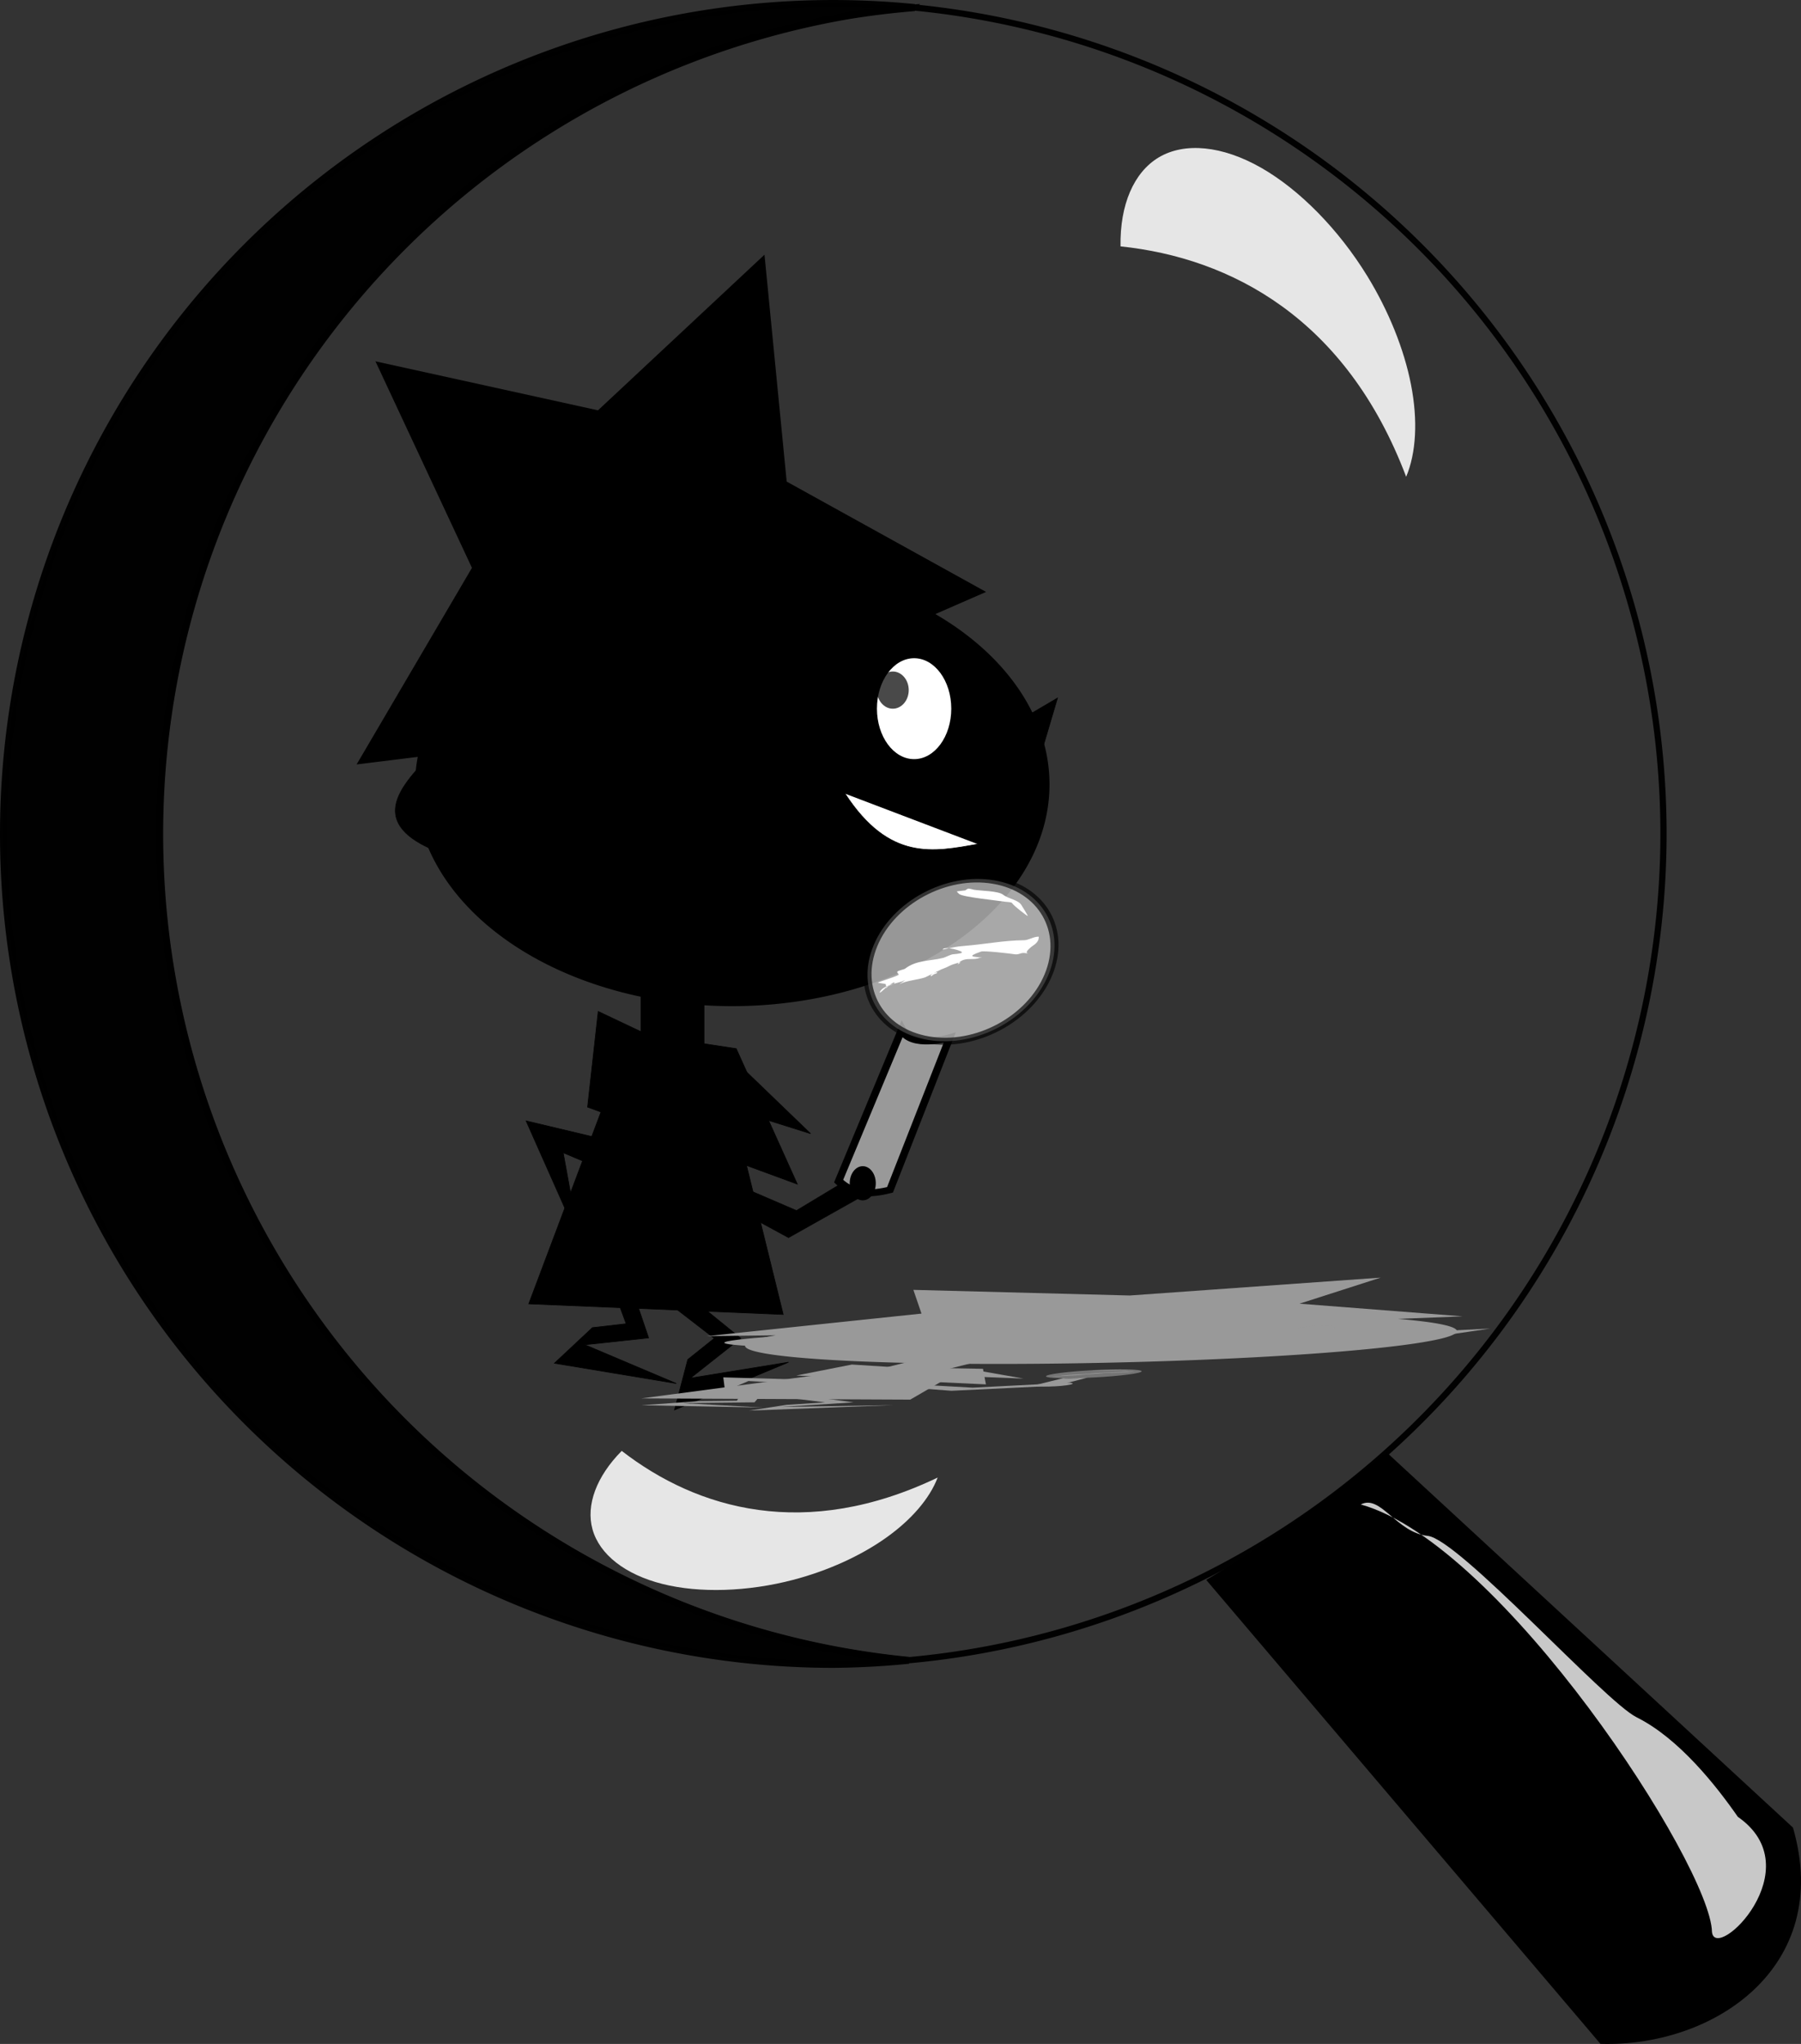 <svg xmlns="http://www.w3.org/2000/svg" viewBox="0 0 674.914 765.602"><rect x="0" y="0" width="674.914" height="765.602" fill="#333333" stroke="none"/><g transform="translate(-456.34 -159.895) scale(.819)"><g transform="translate(681.49 107.02) scale(.296)"><path d="M761.84 691.55L504.46 932.01l-343.99-75.703 149.15 319.09-178.3 303.77 94.521-11.695a490.41 342.67 0 00-4.238 42.475 490.41 342.67 0 00490.41 342.67 490.41 342.67 0 00490.41-342.67 490.41 342.67 0 00-176.44-263.13l78.387-34.228-308.22-170.47-34.305-350.55z"/><ellipse rx="57.453" ry="77.972" cy="1393" cx="993.12" fill="#fff"/><path d="M1091.6 1602.3c-68.397 12.29-136.79 26.993-205.19-77.972" stroke="#000" fill="#fff"/><path d="M250.33 1454.5c-14.259 31.416-130.37 106.72 8.208 160.05" stroke="#000"/><ellipse rx="24.623" ry="28.727" cy="1364.3" cx="960.19" opacity=".714"/><path d="M1145 1417.6l69.765-41.038-32.83 110.8" stroke="#000"/><path d="M570.43 1799.3h98.492v135.43H570.43z"/><path d="M504.77 1860.8l-16.42 147.8 324.21 119-94.39-209.3-135.43-20.6z" stroke="#000"/><path d="M722.27 1942.9l110.8 106.7-143.63-45.142" stroke="#000"/></g><path d="M834.3 698.17l-35.171 93.384 116.43 4.851-20.617-83.682z" stroke="#000" stroke-width=".296"/><path d="M857.34 775.79l38.809 31.532-23.043 18.192 44.873-7.277-52.15 21.83 6.064-23.043 12.128-9.702-26.681-20.617v-6.064h3.638l3.639 1.213" stroke="#000" stroke-width=".296"/><path d="M837.89 759.77l16.081 47.348-29.19 3.142 41.865 17.716-55.77-9.266 17.395-16.283 15.431-1.761-11.62-31.653 3.227-5.134 3.08 1.936 2.435 2.962M848.85 720l-50.937-12.128 24.256 54.575-7.277-40.022 31.532 13.341 2.426-10.915 4.851-3.638z" stroke="#000" stroke-width=".296"/><path d="M880.35 740.82l37.63 20.471 36.416-20.471-4.856-8.773-27.919 16.815-33.988-14.622-2.427 8.042v.731" stroke="#000" stroke-width=".23"/><g transform="matrix(.573 .097 -.218 .523 857.05 -546.1)"><path d="M1007.5 2130.9c13.679 14.516 38.254 0 38.254 0l2.784 132.57c-12.752 6.518-26.015 9.381-41.038 0z" stroke="#000" stroke-width="6" stroke-linecap="round" fill="#999"/><circle cx="1030.1" cy="2066" r="69.765" opacity=".657" stroke="#000" stroke-width="6" fill="#e6e6e6"/><path d="M1005.7 2010.4c8.798-3.126 4.468-.801 7.332-3.666.525-.525 3.974 0 4.888 0 5.648 0 18.282-2.468 23.218 0 5.596 2.798 13.054 2.056 17.108 6.11 1.258 1.258 8.21 7.677 7.943 7.943-.172.172-13.813-6.48-15.886-8.554-.617-.617-4.562 0-5.499 0-5.79 0-33.202 2.075-36.66 0-4.452-2.67-.356-1.31-4.889-2.444M1080.9 2036.1c-3.758.437-6.568 4.247-9.776 4.888-16.14 3.228-25.985 8.123-44.604 13.442-6.539 1.868-13.442 5.782-13.442 5.5 0-3.555 16.955-1.68 15.275 0-1.057 1.056-4.807 2.009-6.11 2.443-1.92.64-4.719 3.581-6.11 4.277-9.35 4.675-19.298 5.424-25.051 14.053-.621.932-4.888 2.519-4.888 3.666 0 1.019 2.553 1.724 1.833 2.444-2.736 2.736-12.831 8.397-12.831 9.166 0 .152 5.896-.214 6.11 0 .84.84 1.833 4.242 1.833 3.055 0-.746 3.531-6.245 4.277-5.5 1.267 1.268-3.895 3.513-4.277 4.278-.986 1.97-3.667 7.702-3.667 5.499 0-6.112 11.928-10.095 14.664-12.831 2.129-2.129-3.245 4.467-2.444 3.666 3.818-3.818 12.496-6.09 17.108-9.165 1.138-.759 6.292-6.54 7.333-5.5.621.622-1.44 1.441-1.833 1.833-.611.611-1.222 2.445-1.833 1.833-1.01-1.008 2.456-3.678 3.055-4.277 4.132-4.132 4.666-3.444 7.943-6.72 1.804-1.805 8.525-5.471 6.72-3.667-.406.408-1.221 1.798-1.221 1.222 0-1.53 1.655-3.437 3.055-4.277 3.643-2.185 7.352-1.235 10.998-3.666.536-.357 2.477-.61 1.833-.61-5.844 0-12.676 1.932-2.444-4.889 1.962-1.308 22.577-2.444 25.662-2.444 3.95 0 3.988-2.444 7.943-2.444h2.444c-3.191 0-1.53-3.049-.611-4.888 1.309-2.617 3.666-3.895 3.666-7.943" fill="#fff"/></g><ellipse rx="5.965" ry="7.816" cy="736.4" cx="951.95"/><g transform="matrix(.318 0 -.137 .034 1041.4 756.04)" fill="#999"><path d="M761.84 691.55L504.46 932.01l-343.99-75.703 149.15 319.09-178.3 303.77 94.521-11.695a490.41 342.67 0 00-4.238 42.475 490.41 342.67 0 00490.41 342.67 490.41 342.67 0 00490.41-342.67 490.41 342.67 0 00-176.44-263.13l78.387-34.228-308.22-170.47-34.305-350.55z"/><ellipse rx="57.453" ry="77.972" cy="1393" cx="993.12"/><path d="M1091.6 1602.3c-68.397 12.29-136.79 26.993-205.19-77.972M250.33 1454.5c-14.259 31.416-130.37 106.72 8.208 160.05"/><ellipse rx="24.623" ry="28.727" cy="1364.3" cx="960.19" opacity=".714"/><path d="M1145 1417.6l69.765-41.038-32.83 110.8M570.43 1799.3h98.492v135.43H570.43z"/><path d="M504.77 1860.8l-16.42 147.8 324.21 119-94.39-209.3-135.43-20.6z"/><path d="M722.27 1942.9l110.8 106.7-143.63-45.142M517.08 2000.3l-119.01 315.99 393.97 16.415-69.765-283.16z"/><path d="M595.05 2263l131.32 106.7-77.972 61.557 151.84-24.623-176.46 73.869 20.519-77.972 41.038-32.83-90.284-69.765v-20.519h12.311l12.311 4.104"/><path d="M529.22 2208.8l54.414 160.22-98.772 10.631 141.66 59.946-188.71-31.352 58.862-55.1 52.215-5.96-39.321-107.11 10.918-17.374 10.424 6.551 8.24 10.025M566.33 2074.2l-172.36-41.038 82.076 184.67-24.623-135.43 106.7 45.142 8.208-36.934 16.415-12.311zM672.91 2144.7l127.33 69.268 123.22-69.268-16.43-29.686-94.472 56.899-115.01-49.477-8.215 27.213v2.474"/><g transform="matrix(.835 -.193 0 .835 46.401 459.03)"><path d="M1007.5 2130.9c13.679 14.516 38.254 0 38.254 0l2.784 132.57c-12.752 6.518-26.015 9.381-41.038 0z"/><circle cx="1030.1" cy="2066" r="69.765" opacity=".657"/><path d="M1005.7 2010.4c8.798-3.126 4.468-.801 7.332-3.666.525-.525 3.974 0 4.888 0 5.648 0 18.282-2.468 23.218 0 5.596 2.798 13.054 2.056 17.108 6.11 1.258 1.258 8.21 7.677 7.943 7.943-.172.172-13.813-6.48-15.886-8.554-.617-.617-4.562 0-5.499 0-5.79 0-33.202 2.075-36.66 0-4.452-2.67-.356-1.31-4.889-2.444M1080.9 2036.1c-3.758.437-6.568 4.247-9.776 4.888-16.14 3.228-25.985 8.123-44.604 13.442-6.539 1.868-13.442 5.782-13.442 5.5 0-3.555 16.955-1.68 15.275 0-1.057 1.056-4.807 2.009-6.11 2.443-1.92.64-4.719 3.581-6.11 4.277-9.35 4.675-19.298 5.424-25.051 14.053-.621.932-4.888 2.519-4.888 3.666 0 1.019 2.553 1.724 1.833 2.444-2.736 2.736-12.831 8.397-12.831 9.166 0 .152 5.896-.214 6.11 0 .84.84 1.833 4.242 1.833 3.055 0-.746 3.531-6.245 4.277-5.5 1.267 1.268-3.895 3.513-4.277 4.278-.986 1.97-3.667 7.702-3.667 5.499 0-6.112 11.928-10.095 14.664-12.831 2.129-2.129-3.245 4.467-2.444 3.666 3.818-3.818 12.496-6.09 17.108-9.165 1.138-.759 6.292-6.54 7.333-5.5.621.622-1.44 1.441-1.833 1.833-.611.611-1.222 2.445-1.833 1.833-1.01-1.008 2.456-3.678 3.055-4.277 4.132-4.132 4.666-3.444 7.943-6.72 1.804-1.805 8.525-5.471 6.72-3.667-.406.408-1.221 1.798-1.221 1.222 0-1.53 1.655-3.437 3.055-4.277 3.643-2.185 7.352-1.235 10.998-3.666.536-.357 2.477-.61 1.833-.61-5.844 0-12.676 1.932-2.444-4.889 1.962-1.308 22.577-2.444 25.662-2.444 3.95 0 3.988-2.444 7.943-2.444h2.444c-3.191 0-1.53-3.049-.611-4.888 1.309-2.617 3.666-3.895 3.666-7.943"/></g><ellipse rx="20.183" ry="26.446" cy="2129.7" cx="915.18"/></g></g><g stroke="#000" stroke-linecap="round"><path d="M342.718 2.82a311.046 311.046 0 00-24.74 3.008 311.046 311.046 0 00-30.332 6.806 311.046 311.046 0 00-29.504 9.806 311.046 311.046 0 00-28.383 12.699 311.046 311.046 0 00-26.968 15.47 311.046 311.046 0 00-25.29 18.083 311.046 311.046 0 00-23.362 20.526 311.046 311.046 0 00-21.19 22.748 311.046 311.046 0 00-18.82 24.747 311.046 311.046 0 00-16.248 26.512 311.046 311.046 0 00-13.527 27.996 311.046 311.046 0 00-10.663 29.204 311.046 311.046 0 00-7.692 30.125 311.046 311.046 0 00-4.642 30.747 311.046 311.046 0 00-1.557 31.046 311.046 311.046 0 00.778 22.005 311.046 311.046 0 003.75 30.868 311.046 311.046 0 006.806 30.332 311.046 311.046 0 009.806 29.511 311.046 311.046 0 0012.699 28.376 311.046 311.046 0 0015.47 26.968 311.046 311.046 0 0018.09 25.29 311.046 311.046 0 0020.52 23.362 311.046 311.046 0 0022.747 21.19 311.046 311.046 0 0024.754 18.82 311.046 311.046 0 0026.504 16.248 311.046 311.046 0 0027.997 13.527 311.046 311.046 0 0029.204 10.663 311.046 311.046 0 0030.125 7.692 311.046 311.046 0 0030.747 4.642 311.046 311.046 0 00.671.037 311.046 311.046 0 00282.918-309.528A311.046 311.046 0 00342.717 2.822z" opacity=".97" stroke-width="2.337" fill="none"/><path d="M312.367 1.322A311.046 311.046 0 001.317 312.367a311.046 311.046 0 00311.05 311.05 311.046 311.046 0 0028.125-1.522 311.046 311.046 0 01-.671-.036 311.046 311.046 0 01-30.747-4.643 311.046 311.046 0 01-30.125-7.692 311.046 311.046 0 01-29.204-10.663 311.046 311.046 0 01-27.997-13.527 311.046 311.046 0 01-26.504-16.248 311.046 311.046 0 01-24.754-18.82 311.046 311.046 0 01-22.747-21.19 311.046 311.046 0 01-20.52-23.361 311.046 311.046 0 01-18.09-25.29 311.046 311.046 0 01-15.47-26.969 311.046 311.046 0 01-12.699-28.375 311.046 311.046 0 01-9.806-29.511 311.046 311.046 0 01-6.806-30.333 311.046 311.046 0 01-3.75-30.868 311.046 311.046 0 01-.778-22.004 311.046 311.046 0 011.557-31.047 311.046 311.046 0 014.642-30.746 311.046 311.046 0 017.692-30.126 311.046 311.046 0 0110.663-29.203 311.046 311.046 0 0113.527-27.997 311.046 311.046 0 0116.248-26.511 311.046 311.046 0 0118.82-24.748 311.046 311.046 0 0121.19-22.747 311.046 311.046 0 0123.362-20.527 311.046 311.046 0 0125.29-18.083 311.046 311.046 0 0126.968-15.47 311.046 311.046 0 0128.383-12.699 311.046 311.046 0 0129.504-9.806 311.046 311.046 0 0130.332-6.806 311.046 311.046 0 0124.74-3.007 311.046 311.046 0 00-30.375-1.521z" opacity=".97" stroke-width="2.637"/></g><path d="M526.95 178.587c3.774-8.971 4.42-21.129 1.83-34.446-2.59-13.317-8.404-27.74-16.474-40.862-10.702-17.388-25.345-32.289-39.795-40.496-14.45-8.206-28.529-9.618-38.262-3.835-9.371 5.587-14.61 17.77-14.336 33.335 41.339 4.322 84.57 26.918 107.038 86.304zM351.381 553.456c-2.998 7.857-9.854 15.838-19.423 22.611-9.569 6.773-21.813 12.312-34.689 15.691-17.067 4.474-35.112 5.04-49.039 1.54-13.927-3.501-23.565-11.026-26.193-20.45-2.519-9.085 1.482-19.824 10.948-29.385 28.405 21.982 68.904 33.677 118.396 9.992z" opacity=".97" fill="#ececec"/><path d="M452.684 591.894c18.886-11.2 40.933-26.618 66.938-47.31l151.906 140.221c14.947 51.85-29.555 81.551-71.57 80.335z" stroke="#000" stroke-width=".859"/><path d="M509.95 563.535c7.426-3.95 13.388 10.565 25.052 11.753 11.664 1.186 66.364 62.027 78.289 67.946 15.802 7.85 29.77 25.516 37.964 37.31 27.94 19.393-8.423 54.769-9.702 43.122-.45-24.806-78.738-145.441-131.601-160.131z" opacity=".782" fill="#fff"/></svg>
